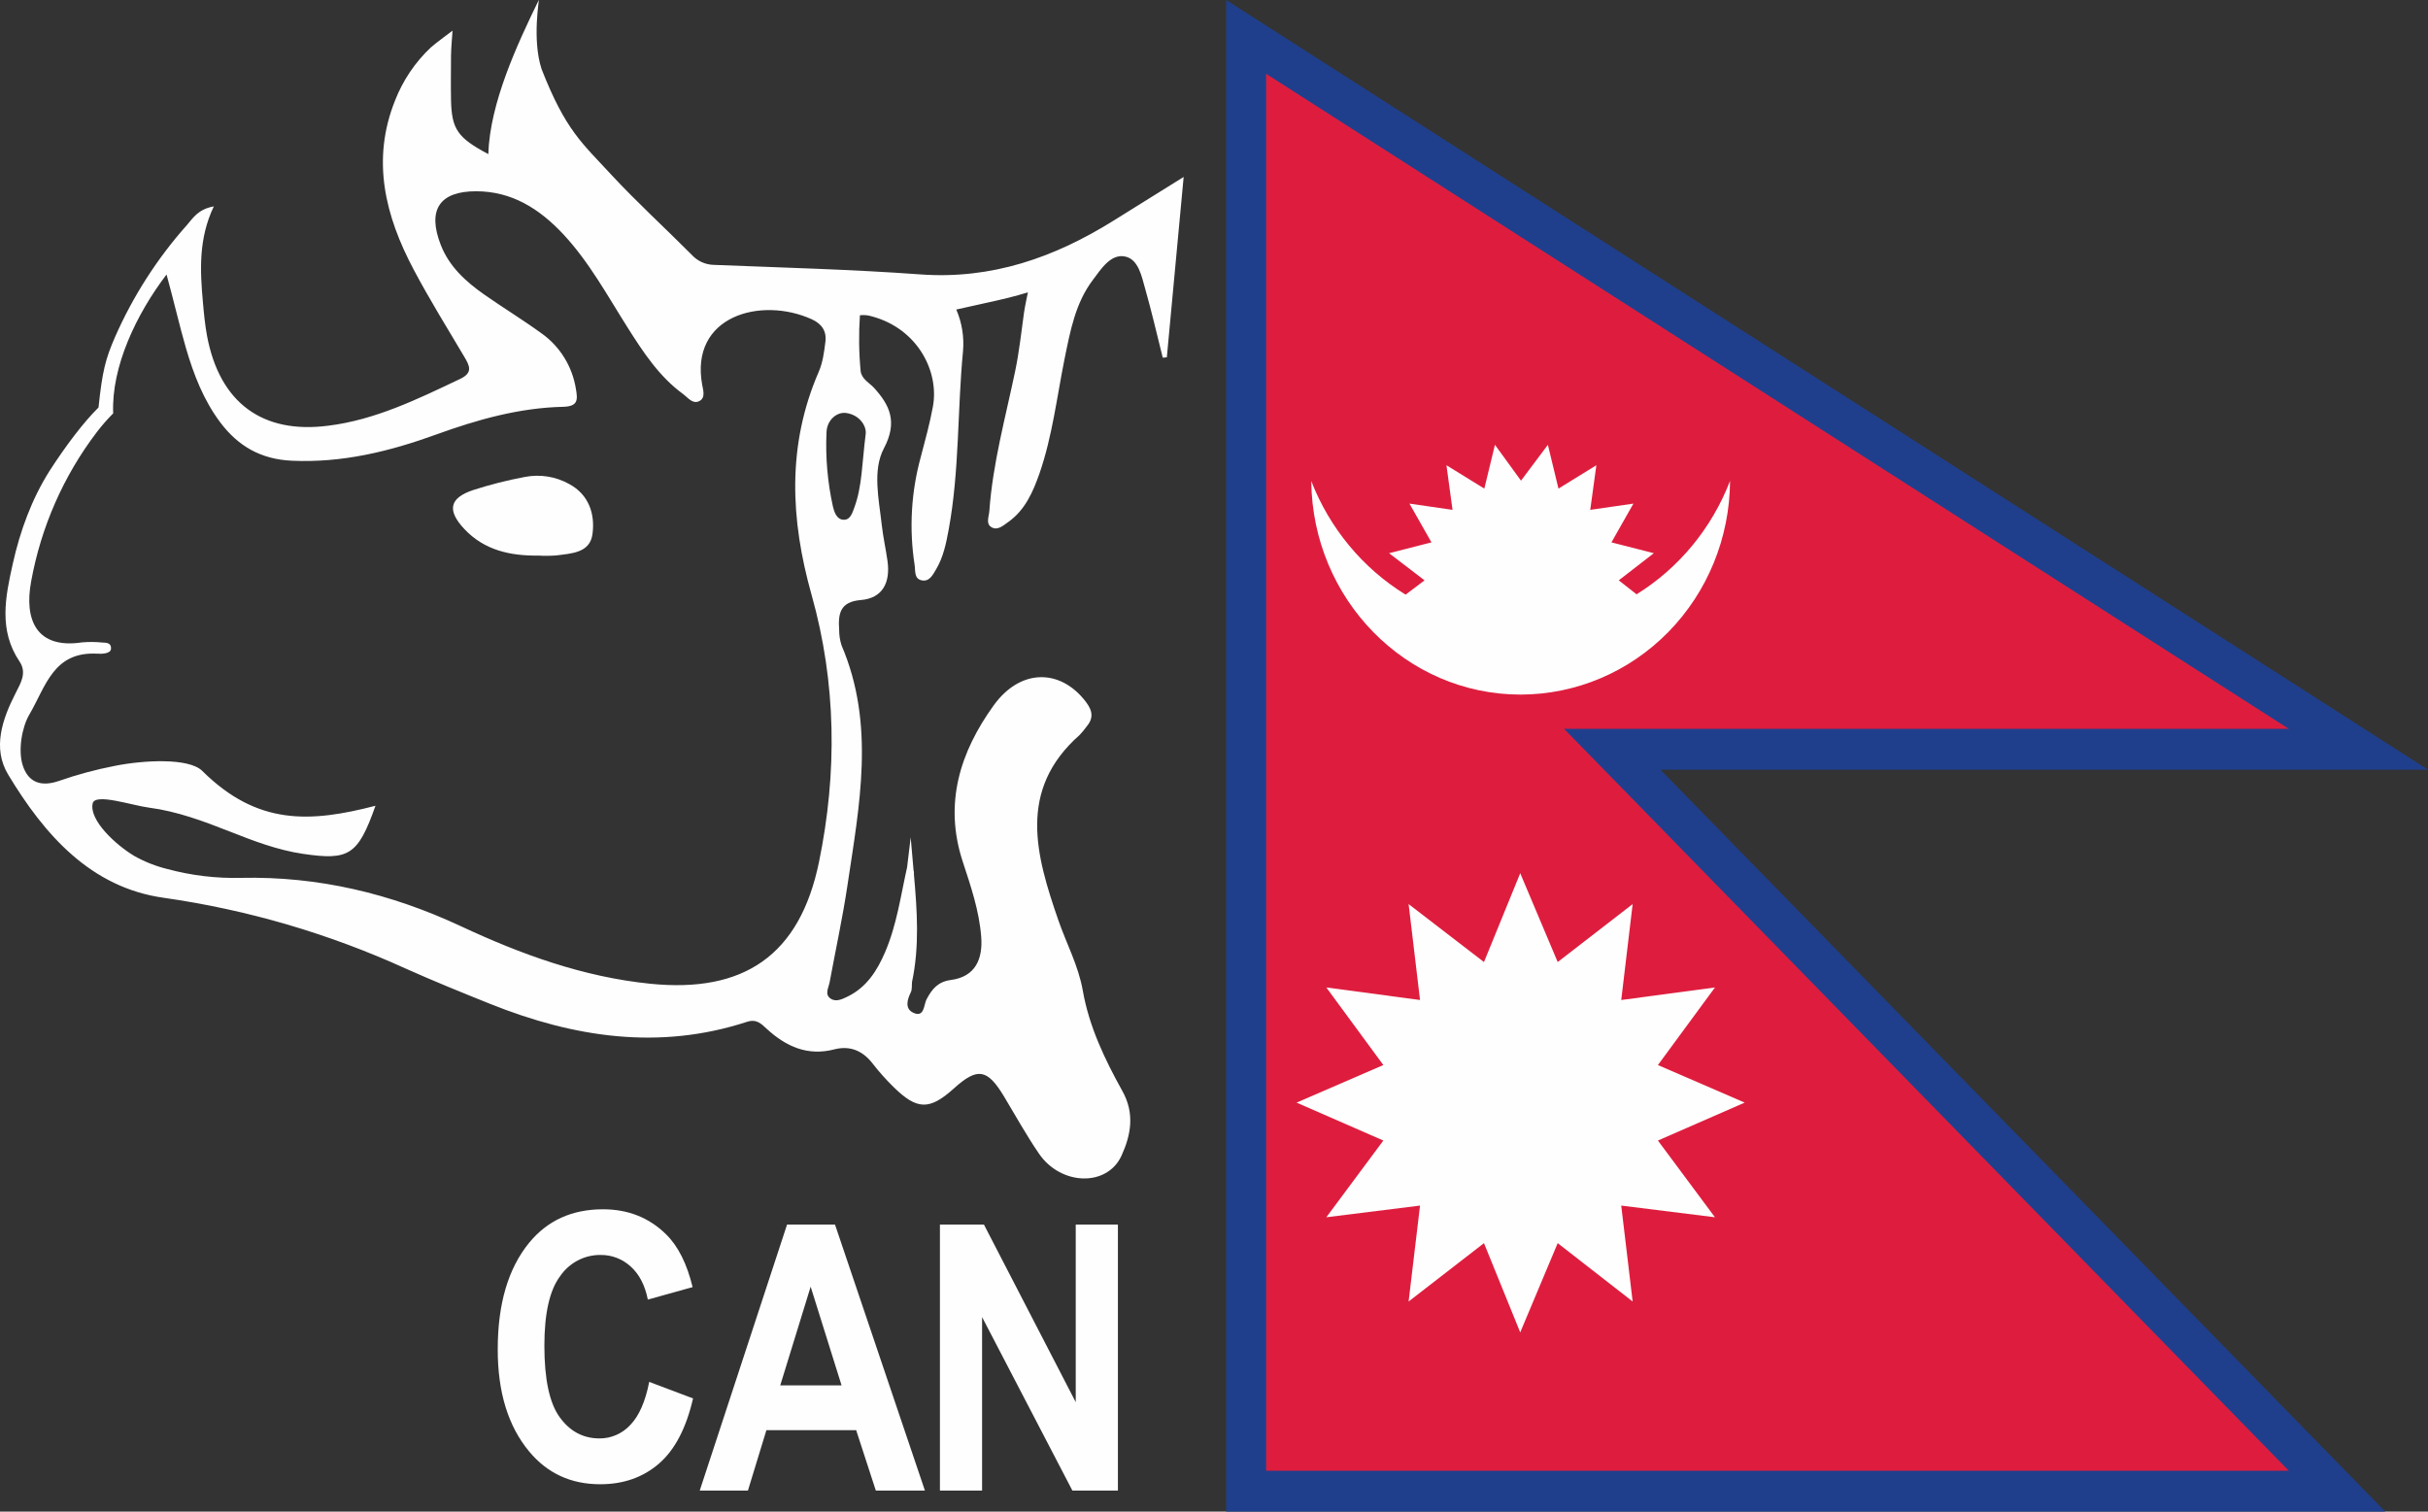 <svg xmlns="http://www.w3.org/2000/svg" width="106" height="66" viewBox="0 0 106 66" fill="none"><rect x="0" y="0" width="106" height="66" fill="#333333" stroke="none"/><g id="White Logo 2" clip-path="url(#clip0_792_714)"><path id="Vector" d="M41.035 65.08V53.467H42.956L46.964 61.221V53.467H48.805V65.08H46.817L42.875 57.506V65.08H41.035Z" fill="#FEFEFE"></path><path id="Vector_2" d="M40.379 65.08H38.236L37.378 62.444H33.459L32.653 65.08H30.549L34.361 53.467H36.454L40.379 65.08ZM36.741 60.489L35.391 56.179L34.063 60.489H36.741Z" fill="#FEFEFE"></path><path id="Vector_3" d="M28.343 60.336L30.257 61.058C29.958 62.356 29.461 63.306 28.766 63.906C28.071 64.506 27.216 64.806 26.201 64.805C24.925 64.805 23.891 64.327 23.098 63.37C22.182 62.265 21.726 60.777 21.73 58.907C21.73 56.927 22.188 55.377 23.104 54.258C23.903 53.286 24.976 52.8 26.324 52.8C27.421 52.8 28.339 53.164 29.079 53.893C29.606 54.411 29.992 55.179 30.237 56.198L28.283 56.743C28.158 56.116 27.908 55.634 27.534 55.298C27.172 54.967 26.702 54.787 26.216 54.794C25.87 54.791 25.529 54.873 25.221 55.035C24.913 55.197 24.649 55.433 24.451 55.723C23.994 56.335 23.766 57.346 23.766 58.756C23.766 60.22 23.988 61.26 24.434 61.877C24.879 62.494 25.457 62.803 26.169 62.804C26.422 62.806 26.672 62.755 26.905 62.653C27.137 62.552 27.347 62.402 27.52 62.214C27.901 61.818 28.175 61.193 28.343 60.336Z" fill="#FEFEFE"></path><path id="Vector_4" d="M48.623 9.628C46.034 11.245 43.292 12.208 40.182 11.981C37.175 11.762 34.169 11.686 31.163 11.565C30.979 11.561 30.799 11.519 30.631 11.442C30.464 11.364 30.314 11.254 30.19 11.116C29.027 9.946 27.809 8.837 26.682 7.623C25.414 6.247 24.693 5.695 23.644 3.016C23.212 1.698 23.567 -0.126 23.519 0.007C22.583 1.932 21.39 4.481 21.318 6.728C19.969 6.013 19.717 5.638 19.69 4.352C19.677 3.714 19.69 3.067 19.69 2.424C19.69 2.168 19.757 1.339 19.757 1.339C19.757 1.339 18.991 1.903 18.807 2.074C18.123 2.717 17.59 3.509 17.246 4.39C16.204 6.996 16.819 9.43 18.059 11.769C18.745 13.063 19.518 14.312 20.267 15.573C20.505 15.973 20.658 16.274 20.086 16.546C18.233 17.425 16.388 18.332 14.331 18.587C11.45 18.961 9.592 17.579 9.042 14.682C8.952 14.201 8.904 13.71 8.861 13.221C8.735 11.827 8.658 10.431 9.335 9.011C8.64 9.138 8.428 9.521 8.164 9.822C6.87 11.274 5.81 12.925 5.022 14.714C4.602 15.679 4.466 16.215 4.301 17.792C3.651 18.43 2.873 19.461 2.171 20.548C1.39 21.777 0.877 23.18 0.557 24.619C0.236 26.058 -0.07 27.515 0.854 28.884C1.177 29.366 0.916 29.807 0.687 30.253C0.098 31.401 -0.339 32.664 0.356 33.819C1.942 36.454 3.969 38.757 7.151 39.2C10.793 39.719 14.345 40.758 17.703 42.286C18.924 42.833 20.166 43.337 21.408 43.835C25.059 45.297 28.778 45.865 32.608 44.616C33.027 44.479 33.228 44.694 33.476 44.923C34.321 45.698 35.261 46.12 36.431 45.816C37.108 45.644 37.664 45.874 38.101 46.442C38.378 46.798 38.678 47.135 38.999 47.45C40.035 48.471 40.577 48.485 41.649 47.519C42.673 46.596 43.104 46.666 43.828 47.866C44.33 48.703 44.807 49.563 45.357 50.368C46.316 51.772 48.339 51.827 48.963 50.456C49.374 49.555 49.547 48.62 49.002 47.64C48.236 46.262 47.55 44.833 47.272 43.251C47.08 42.16 46.554 41.193 46.2 40.165C45.225 37.344 44.412 34.492 47.134 32.09C47.237 31.981 47.334 31.866 47.422 31.744C47.74 31.374 47.718 31.053 47.41 30.648C46.297 29.183 44.547 29.181 43.381 30.799C41.916 32.832 41.198 35.075 42.028 37.612C42.38 38.686 42.75 39.762 42.837 40.903C42.913 41.889 42.571 42.647 41.517 42.787C40.95 42.864 40.697 43.17 40.451 43.632C40.326 43.861 40.365 44.456 39.863 44.214C39.497 44.036 39.605 43.65 39.765 43.321C39.826 43.193 39.801 43.026 39.816 42.877C40.148 41.317 40.039 39.754 39.9 38.184V38.102C39.901 38.068 39.895 38.035 39.884 38.003C39.84 37.524 39.796 37.042 39.758 36.561C39.706 36.993 39.654 37.427 39.602 37.862C39.324 39.108 39.15 40.385 38.642 41.57C38.295 42.38 37.838 43.101 37.014 43.507C36.782 43.619 36.504 43.762 36.27 43.605C35.984 43.421 36.176 43.127 36.221 42.88C36.48 41.477 36.786 40.073 36.998 38.654C37.521 35.151 38.219 31.636 36.74 28.178C36.67 27.962 36.635 27.735 36.636 27.508C36.586 26.806 36.665 26.273 37.58 26.199C38.541 26.12 38.877 25.425 38.746 24.493C38.672 23.968 38.555 23.45 38.496 22.926C38.371 21.796 38.081 20.537 38.59 19.574C39.201 18.417 38.84 17.683 38.155 16.931C37.972 16.73 37.611 16.548 37.573 16.2C37.496 15.39 37.486 14.576 37.542 13.765C37.714 13.745 37.888 13.76 38.054 13.811C40.068 14.347 41.006 16.224 40.73 17.742C40.595 18.483 40.394 19.211 40.202 19.94C39.778 21.475 39.685 23.086 39.929 24.661C39.969 24.904 39.901 25.251 40.212 25.332C40.572 25.427 40.723 25.1 40.875 24.845C41.185 24.317 41.306 23.723 41.416 23.127C41.891 20.553 41.792 17.931 42.042 15.344C42.098 14.719 41.997 14.089 41.749 13.515C41.749 13.515 42.877 13.26 43.538 13.117C44.199 12.974 44.876 12.765 44.876 12.765C44.876 12.765 44.75 13.347 44.707 13.64C44.589 14.498 44.495 15.361 44.319 16.207C43.896 18.235 43.339 20.237 43.192 22.316C43.176 22.556 43.018 22.88 43.305 23.03C43.562 23.166 43.806 22.942 44.01 22.797C44.753 22.275 45.1 21.477 45.388 20.652C45.943 19.04 46.139 17.346 46.473 15.684C46.723 14.462 46.947 13.22 47.725 12.204C48.057 11.768 48.493 11.056 49.133 11.203C49.706 11.33 49.846 12.082 49.99 12.587C50.276 13.589 50.509 14.606 50.763 15.617L50.941 15.601C51.178 13.059 51.414 10.518 51.675 7.726L48.623 9.628ZM35.755 37.638C34.914 41.722 32.467 43.362 28.396 42.953C25.465 42.658 22.747 41.668 20.116 40.438C17.055 39.009 13.887 38.255 10.52 38.329C9.44 38.356 8.361 38.227 7.316 37.946C6.812 37.823 6.325 37.632 5.871 37.378C5.053 36.891 3.888 35.814 4.045 35.081C4.147 34.613 5.745 35.164 6.512 35.264C7.726 35.422 8.884 35.854 10.029 36.305C11.068 36.715 12.111 37.115 13.224 37.28C15.24 37.578 15.627 37.341 16.393 35.181C13.536 35.921 11.238 36.046 8.831 33.66C8.242 33.077 6.254 33.19 5.009 33.44C4.184 33.6 3.371 33.819 2.576 34.096C1.753 34.381 1.223 34.129 0.994 33.422C0.781 32.765 0.955 31.755 1.28 31.202C2.005 29.959 2.331 28.429 4.26 28.542C4.478 28.554 4.83 28.535 4.846 28.331C4.867 28.064 4.644 28.061 4.47 28.054C4.173 28.024 3.874 28.022 3.577 28.048C1.604 28.343 1.04 27.078 1.363 25.368C1.795 23.003 2.774 20.777 4.22 18.876C4.442 18.584 4.683 18.308 4.941 18.049C4.857 16.007 5.956 13.71 7.271 11.985C7.583 13.118 7.847 14.267 8.115 15.187C8.454 16.349 8.887 17.472 9.618 18.445C10.403 19.487 11.397 20.055 12.743 20.116C14.946 20.217 17.015 19.709 19.057 18.967C20.847 18.319 22.674 17.805 24.583 17.762C25.243 17.746 25.223 17.45 25.144 16.99C25.067 16.501 24.895 16.034 24.636 15.615C24.378 15.197 24.039 14.836 23.641 14.554C22.825 13.962 21.963 13.436 21.135 12.857C20.334 12.293 19.612 11.643 19.24 10.687C18.649 9.166 19.184 8.35 20.786 8.351C22.344 8.351 23.549 9.116 24.584 10.219C25.72 11.435 26.512 12.899 27.394 14.292C28.078 15.374 28.779 16.446 29.829 17.21C30.029 17.357 30.226 17.639 30.5 17.526C30.811 17.398 30.704 17.057 30.659 16.82C30.096 13.792 33.22 12.934 35.44 13.94C35.87 14.136 36.092 14.45 36.036 14.915C35.979 15.379 35.92 15.826 35.745 16.23C34.351 19.442 34.505 22.684 35.433 25.978C36.517 29.833 36.555 33.749 35.755 37.638ZM37.792 18.965C37.63 20.241 37.64 21.231 37.3 22.155C37.212 22.391 37.122 22.718 36.813 22.693C36.527 22.672 36.42 22.357 36.362 22.112C36.128 21.051 36.034 19.963 36.083 18.877C36.1 18.343 36.528 17.977 36.938 18.032C37.535 18.113 37.846 18.615 37.792 18.965Z" fill="#FEFEFE"></path><path id="Vector_5" d="M24.849 21.133C24.258 20.804 23.572 20.695 22.911 20.825C22.148 20.968 21.395 21.159 20.656 21.397C19.626 21.743 19.504 22.274 20.267 23.093C21.143 24.029 22.285 24.273 23.502 24.258C23.761 24.273 24.02 24.271 24.277 24.252C24.934 24.166 25.753 24.148 25.865 23.326C25.986 22.46 25.718 21.6 24.849 21.133Z" fill="#FEFEFE"></path><path id="Vector_6" d="M104.134 66H53.531V0L106.001 33.606H72.49L104.134 66ZM57.022 62.43H95.714L64.074 30.037H93.848L57.018 6.444L57.022 62.43Z" fill="#1F3F8D"></path><path id="Vector_7" fill-rule="evenodd" clip-rule="evenodd" d="M55.275 3.222V64.215H99.921L68.282 31.822H99.921L55.275 3.222Z" fill="#DE1D3E"></path><path id="Vector_8" fill-rule="evenodd" clip-rule="evenodd" d="M68.005 42.005L71.277 39.474L70.779 43.662L74.87 43.115L72.38 46.502L76.168 48.142L72.38 49.798L74.87 53.148L70.779 52.638L71.277 56.826L68.005 54.278L66.369 58.174L64.786 54.278L61.496 56.826L61.995 52.638L57.904 53.148L60.393 49.798L56.605 48.142L60.393 46.502L57.904 43.115L61.995 43.662L61.496 39.474L64.786 42.005L66.369 38.127L68.005 42.005Z" fill="#FEFEFE"></path><path id="Vector_9" fill-rule="evenodd" clip-rule="evenodd" d="M75.529 21.004C75.516 23.479 74.547 25.849 72.835 27.595C71.122 29.342 68.804 30.324 66.387 30.327C61.372 30.327 57.297 26.157 57.246 21.004C58.051 23.07 59.494 24.81 61.355 25.957H61.374L62.192 25.339L60.644 24.154L62.494 23.681L61.533 21.988L63.414 22.261L63.148 20.313L64.802 21.333L65.265 19.421L66.403 20.986L67.576 19.421L68.039 21.333L69.693 20.313L69.426 22.261L71.311 21.988L70.351 23.681L72.2 24.154L70.671 25.339L71.436 25.939V25.957C73.292 24.809 74.729 23.069 75.526 21.004H75.529Z" fill="#FEFEFE"></path></g><defs><clipPath id="clip0_792_714"><rect width="106" height="66" fill="white"></rect></clipPath></defs></svg>